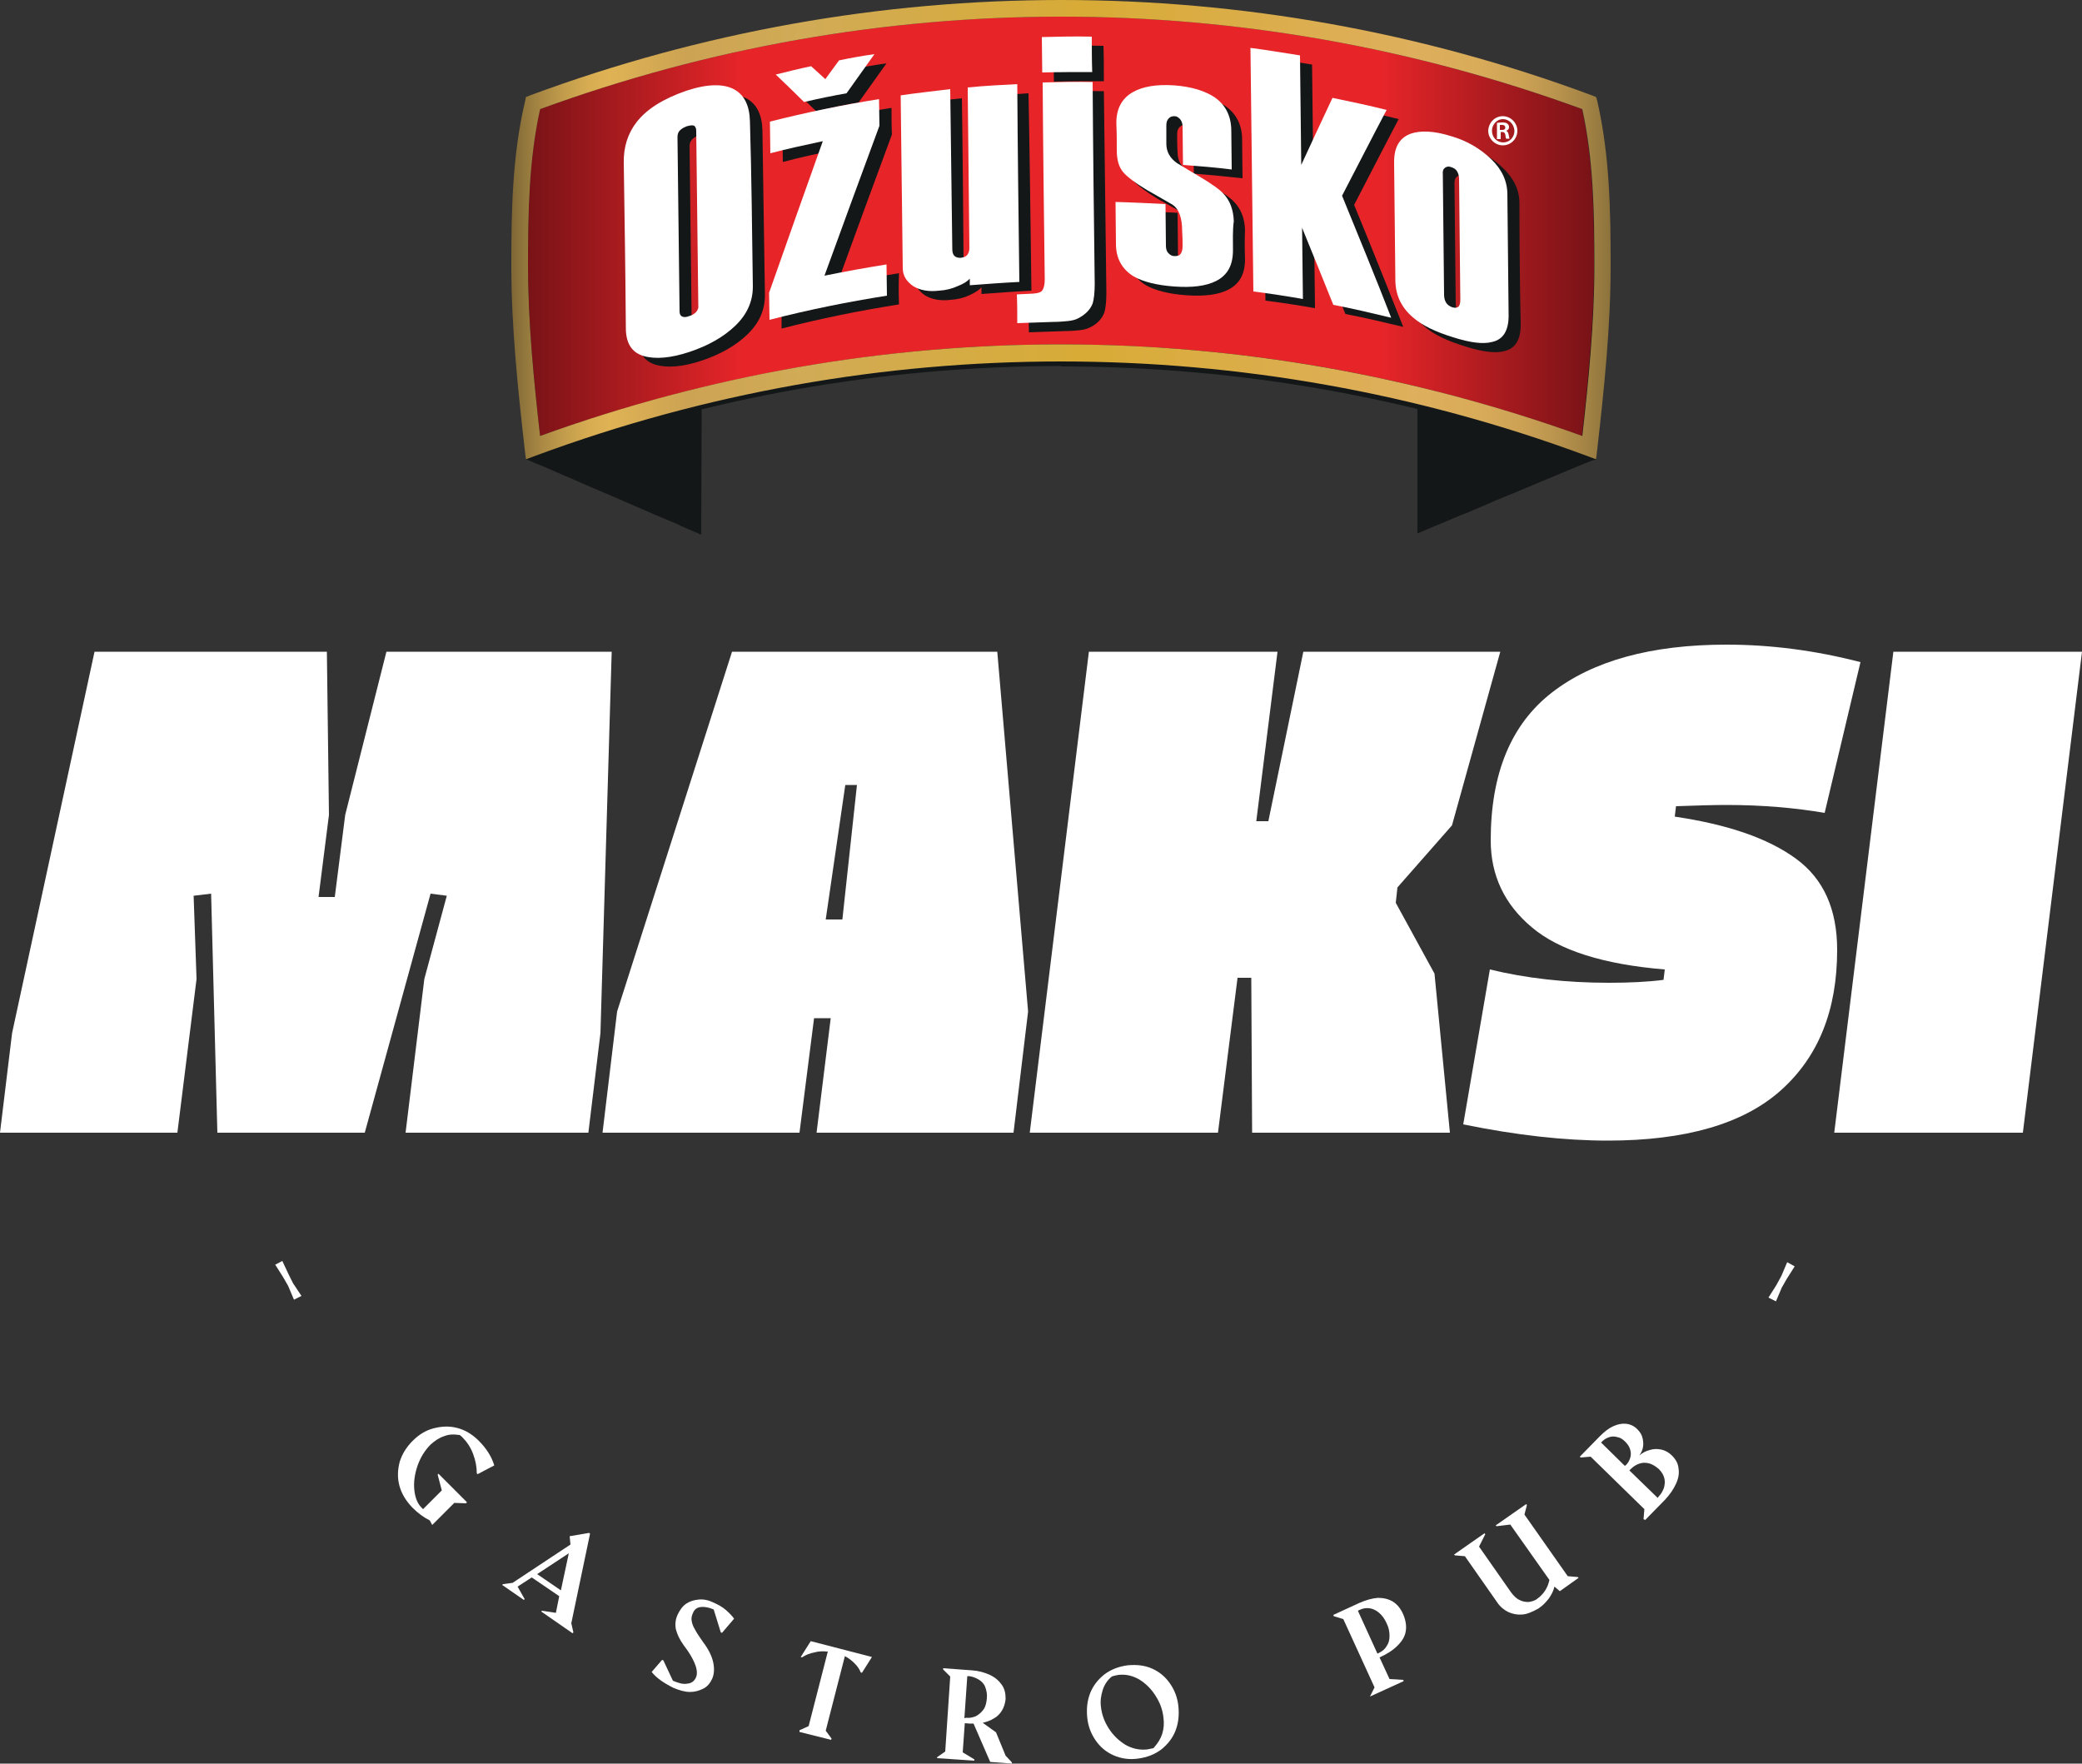 <?xml version="1.0" encoding="utf-8"?>
<!-- Generator: Adobe Illustrator 23.0.1, SVG Export Plug-In . SVG Version: 6.00 Build 0)  -->
<svg version="1.1" id="Layer_1" xmlns="http://www.w3.org/2000/svg" xmlns:xlink="http://www.w3.org/1999/xlink" x="0px" y="0px"
	 viewBox="0 0 500 423.5" style="enable-background:new 0 0 500 423.5;" xml:space="preserve">
<rect x="0" y="0" width="500" height="423.5" fill="#333333" stroke="none"/>
<style type="text/css">
	.st0{fill:#FFFFFF;}
	.st1{fill:#131718;}
	.st2{clip-path:url(#SVGID_2_);fill:url(#SVGID_3_);}
	.st3{clip-path:url(#SVGID_5_);fill:url(#SVGID_6_);}
</style>
<polygon class="st0" points="92.8,156.5 82.9,195.7 80.4,215.4 76.5,215.4 79,195.7 78.5,156.5 22.7,156.5 2.9,248.1 0,272 
	42.6,272 47.2,235.1 46.5,215.1 50.7,214.6 52.2,272 87.6,272 103.4,214.6 107.3,215.1 101.9,235.1 97.4,272 141.3,272 144.2,248.1 
	146.9,156.5 "/>
<path class="st0" d="M148.2,242.9l27.6-86.4h63.7l7.4,86.4l-3.5,29.1h-47.3l3.4-27.5h-4L192,272h-47.3L148.2,242.9z M202.3,220.8
	l3.5-32.3H203l-4.7,32.3H202.3z"/>
<polygon class="st0" points="261.5,156.5 306.8,156.5 301.7,197.2 304.6,197.2 313,156.5 360.3,156.5 348.7,198.2 335.6,213.1 
	335.2,216.8 344.5,233.8 348.2,272 300.7,272 300.5,234.8 297.2,234.8 292.5,272 247.3,272 "/>
<path class="st0" d="M431.3,206.2c6.6,4.8,9.9,12.1,9.9,21.9c0,14.5-4.5,25.7-13.6,33.8c-9,8-22.9,12-41.5,12
	c-10.4,0-22-1.3-34.7-3.9l6.4-37.2c8.6,2.1,18.2,3.2,28.6,3.2c4.8,0,9.2-0.2,13.1-0.7l0.3-2.5c-14.7-1.2-25.4-4.6-31.9-10.1
	c-6.6-5.5-9.9-12.5-9.9-20.9c0-16.1,4.9-27.9,14.7-35.5c9.8-7.6,23.8-11.5,41.9-11.5c10.7,0,21.4,1.4,32.2,4.2l-8.6,36.2
	c-7.1-1.2-14.9-1.9-23.6-1.9c-2.7,0-6.7,0.1-12.1,0.3l-0.3,2.5C415,198,424.6,201.3,431.3,206.2"/>
<polygon class="st0" points="500,156.5 485.8,272 440.5,272 454.7,156.5 "/>
<polygon class="st0" points="67.8,302.8 69.3,306 70.4,308.2 72.4,311.2 70.6,312.1 69.2,308.8 68,306.7 66.1,303.7 "/>
<path class="st0" d="M95.9,356.7c-0.5-1.9-0.4-3.8,0.1-5.7c0.6-1.9,1.6-3.5,3.1-5c1.5-1.5,3.1-2.5,5-3c1.9-0.5,3.8-0.6,5.7-0.1
	c1.9,0.5,3.6,1.5,5.2,3.1c1.9,1.9,3.1,3.9,3.7,5.9l-4,2.1l-0.2-0.2c0-1.6-0.3-3.1-0.9-4.7c-0.6-1.6-1.5-2.9-2.6-4
	c-0.1-0.1-0.3-0.3-0.6-0.5c-1.4-0.2-2.6-0.2-3.8,0.3c-1.2,0.4-2.2,1.1-3.2,2c-1.3,1.3-2.4,3-3.1,5c-0.7,2-1,4-0.8,5.9
	c0.2,1.9,0.8,3.4,1.9,4.4l0.2,0.2l4.5-4.5l-1-3.8l0.2-0.2l6.8,6.8L112,361l-2.9-0.1l-5.3,5.3l-0.6-1.1c-1.4-0.7-2.8-1.7-4.2-3.1
	C97.4,360.3,96.4,358.6,95.9,356.7"/>
<path class="st0" d="M120.8,380.4l2.3-0.3l13.9-9.2l-0.2-2l4.7-0.8l0.2,0.2l-4.5,21.5l0.5,2.2l-0.2,0.2L130,387l0.1-0.2l3.4,0.5
	l0.8-4l-6.6-4.5l-3.4,2.2l1.7,3l-0.2,0.2l-5.2-3.6L120.8,380.4z M134.7,381.9l1.9-8.9l-7.6,5L134.7,381.9z"/>
<path class="st0" d="M156.5,401.5l2.5-2.9l0.3,0.1l2.3,4.9c1.4,0.6,2.5,0.9,3.5,0.7c1-0.1,1.6-0.6,2-1.4c0.3-0.6,0.3-1.2,0.2-1.9
	c-0.1-0.7-0.4-1.5-0.9-2.5c-0.5-1-1.2-2.1-2.2-3.4c-1-1.4-1.6-2.7-1.9-3.9c-0.2-1.2-0.1-2.4,0.5-3.6c0.5-1,1.1-1.9,2-2.5
	c0.9-0.6,1.9-0.9,3.1-1c1.2-0.1,2.4,0.2,3.6,0.8c1.1,0.5,2,1,2.8,1.7c0.8,0.7,1.5,1.4,2,2.1l-2.9,3.4l-0.3-0.1l-1.7-5.5
	c-1.1-0.5-2.2-0.7-3.1-0.6c-0.9,0.1-1.6,0.6-1.9,1.5c-0.3,0.6-0.4,1.2-0.3,1.8c0.1,0.6,0.3,1.3,0.8,2.1c0.4,0.8,1.1,1.8,2,3.1
	c1.3,1.7,2.1,3.4,2.4,4.9c0.3,1.5,0.2,2.8-0.3,3.9c-0.5,1-1.1,1.8-2.1,2.3s-2,0.8-3.2,0.8c-1.2,0-2.6-0.4-4-1
	C159.5,404.2,157.7,403,156.5,401.5"/>
<path class="st0" d="M192,415.5l2.2-1l4.6-17.9c-1.1-0.1-2.2-0.1-3.2,0.2c-1.1,0.2-2.1,0.6-3,1.2l-0.3-0.1l2.4-3.8l14.7,3.8
	l-2.4,3.8l-0.3-0.1c-0.3-0.8-0.8-1.5-1.5-2.2c-0.7-0.7-1.5-1.3-2.3-1.7l-4.6,17.9l1.4,1.9l-0.1,0.3l-7.6-1.9L192,415.5z"/>
<path class="st0" d="M225,422l2-1.4l1.2-18l-1.7-1.7l0-0.3l6.8,0.5c1.7,0.1,3.1,0.5,4.4,1.1c1.3,0.6,2.2,1.4,2.9,2.4
	c0.7,1,0.9,2.1,0.9,3.4c-0.1,1-0.4,2-0.9,2.8c-0.5,0.8-1.2,1.5-2,1.9c-0.8,0.5-1.7,0.8-2.6,1l3.2,2.3l2.3,5.6l1.5,1.6l0,0.3
	l-5.2-0.4l-4-9.2c-0.7,0-1.3,0-2.1-0.1l-0.5,7l2.8,1.7l0,0.3l-8.9-0.6L225,422z M232,412.5c0.9,0.1,1.7-0.1,2.4-0.4
	c0.7-0.4,1.3-0.9,1.8-1.6c0.5-0.7,0.7-1.6,0.8-2.7c0.1-1-0.1-1.9-0.4-2.7s-0.9-1.4-1.6-1.8c-0.7-0.4-1.4-0.7-2.3-0.8l-0.4,0
	l-0.7,10.1L232,412.5z"/>
<path class="st0" d="M267.4,421.5c-1.8-0.8-3.2-2-4.3-3.6c-1.1-1.6-1.8-3.4-2-5.5c-0.2-2.1,0-4,0.7-5.8c0.7-1.8,1.9-3.3,3.4-4.5
	c1.6-1.2,3.4-1.9,5.6-2.2c2.2-0.2,4.1,0,5.9,0.8c1.8,0.8,3.2,2,4.3,3.6c1.1,1.6,1.8,3.4,2,5.5c0.2,2.1,0,4-0.7,5.8
	c-0.7,1.8-1.9,3.3-3.4,4.5c-1.6,1.2-3.4,1.9-5.6,2.2C271.2,422.6,269.2,422.3,267.4,421.5 M279.1,416.4c0.4-1.3,0.5-2.6,0.3-4
	c-0.2-1.8-0.8-3.5-1.9-5.2c-1-1.6-2.3-2.9-3.9-3.9c-1.6-0.9-3.2-1.3-5-1.1c-0.5,0.1-1.1,0.2-1.6,0.4c-1.1,0.9-1.8,2-2.2,3.3
	c-0.4,1.3-0.6,2.6-0.4,4c0.2,1.8,0.8,3.5,1.9,5.2c1.1,1.7,2.4,2.9,4,3.9c1.6,0.9,3.3,1.3,5.2,1.1c0.5-0.1,1-0.2,1.5-0.3
	C278,418.7,278.7,417.6,279.1,416.4"/>
<path class="st0" d="M329,407.4l1.1-2.2l-7.5-16.4l-2.3-0.7l-0.1-0.3l6.3-2.9c1.6-0.7,3.1-1.1,4.4-1.2c1.4,0,2.6,0.3,3.6,0.9
	c1.1,0.7,1.9,1.7,2.5,3.1c0.6,1.4,0.8,2.8,0.6,4c-0.2,1.3-0.9,2.4-2,3.5c-1.1,1.1-2.5,2-4.3,2.8l2.4,5.2l3.3,0.2l0.1,0.3l-8.1,3.7
	L329,407.4z M331.2,396.9c0.8-0.4,1.4-0.9,1.8-1.6c0.5-0.7,0.7-1.5,0.7-2.5c0-1-0.2-2-0.7-3c-0.5-1.1-1.1-1.9-1.8-2.5
	c-0.7-0.6-1.5-1-2.3-1.1c-0.8-0.1-1.6,0-2.4,0.4l-0.4,0.2l4.7,10.3L331.2,396.9z"/>
<path class="st0" d="M365.6,387.7c-1.2,0.1-2.3-0.1-3.4-0.6c-1-0.5-2-1.3-2.7-2.4l-7.7-11l-2.4-0.2l-0.2-0.2l7.3-5.1l0.2,0.2l-1.5,3
	l7.7,11c0.6,0.8,1.3,1.5,2,1.8c0.7,0.4,1.5,0.5,2.2,0.5c0.7-0.1,1.5-0.3,2.1-0.8c0.7-0.5,1.4-1.2,1.9-2c0.5-0.8,0.8-1.6,1-2.5
	l-9.4-13.3l-3.3,0.4l-0.2-0.2l7.3-5.1l0.2,0.2l-0.6,2.3l10.4,14.8l2.4,0.2l0.2,0.2l-4.5,3.2l-1.3-1.1c-0.2,1-0.7,1.9-1.3,2.8
	c-0.7,0.9-1.5,1.8-2.6,2.5C367.9,387.1,366.8,387.6,365.6,387.7"/>
<path class="st0" d="M394.7,364.8l0.2-2.4l-12.9-12.6l-2.4,0.2l-0.2-0.2l4.8-4.9c1.1-1.1,2.1-1.9,3.2-2.4c1.1-0.5,2.1-0.7,3.1-0.6
	c1,0.1,1.9,0.5,2.7,1.3c0.6,0.6,1,1.2,1.2,1.9c0.2,0.7,0.3,1.5,0.2,2.2c-0.1,0.8-0.4,1.5-0.9,2.2c0.7-0.6,1.6-1.1,2.5-1.3
	c0.9-0.3,1.8-0.3,2.8-0.1c0.9,0.2,1.8,0.7,2.5,1.4c0.9,0.9,1.5,1.9,1.6,3.1c0.2,1.2,0,2.4-0.6,3.7c-0.6,1.3-1.4,2.5-2.6,3.8
	l-4.8,4.9L394.7,364.8z M390.5,351.8c0.5-0.5,0.8-1.1,1-1.7c0.2-0.6,0.2-1.3,0-2c-0.2-0.7-0.6-1.3-1.2-1.9c-0.6-0.6-1.2-1-1.9-1.1
	c-0.7-0.2-1.3-0.2-1.9,0c-0.6,0.2-1.2,0.5-1.7,1l-0.3,0.3l5.7,5.6L390.5,351.8z M398.3,359.4c0.6-0.6,1-1.3,1.3-2.1
	c0.2-0.8,0.3-1.5,0.1-2.3c-0.2-0.8-0.6-1.5-1.3-2.2c-0.8-0.7-1.6-1.2-2.4-1.4c-0.8-0.2-1.6-0.2-2.4,0.1c-0.8,0.3-1.4,0.7-2,1.3
	l-0.3,0.3l6.8,6.6L398.3,359.4z"/>
<polygon class="st0" points="424.7,311.6 426.6,308.6 427.8,306.4 429.2,303.1 431,304.1 429.1,307.1 427.9,309.2 426.5,312.5 "/>
<path class="st1" d="M254.9,87.9c-42.7,0-85.4,7.5-126.2,22.6l-2.4-0.2l0-1.5c-1.6-14.1,130.3-27.9,130.3-27.9
	s127.8,13.6,126.2,27.8l0.6,1.7l-2.4,0.2c-40.8-15.1-83.5-22.6-126.2-22.6H254.9z M254.8,83.9c42.3,0,84.7,7.3,125.2,22
	c1.5-13.4,2.9-27.4,2.9-40.9v-0.1c0-12.6-0.2-25.3-2.9-37.5C339.5,12.5,297.2,5.1,254.8,5.1c-42.3,0-84.6,7.4-125.1,22.2
	c-2.7,12.2-2.9,24.9-2.9,37.5l0,0.1c0,13.6,1.4,27.6,2.9,40.9c40.5-14.7,82.9-22,125.2-22H254.8"/>
<path class="st1" d="M381,109.4c-0.6-0.2-1.2-0.4-1.8-0.7c-0.4-0.2-0.9-0.3-1.3-0.5c-1.8-0.7-3.6-1.3-5.4-1.9
	c-0.4-0.2-0.9-0.3-1.3-0.5c-1.8-0.6-3.6-1.2-5.4-1.8l0,0c-0.4-0.1-0.9-0.3-1.4-0.4c-1.8-0.6-3.6-1.1-5.3-1.6
	c-0.5-0.1-0.9-0.3-1.4-0.4c-1.8-0.5-3.5-1-5.3-1.5c-0.5-0.1-1-0.3-1.4-0.4c-0.3-0.1-0.7-0.2-1-0.3c-3.2-0.9-6.4-1.7-9.6-2.5v4.9
	l0,26.3l4-1.7l1-0.4l5.7-2.4l1.1-0.4l5.6-2.4l1.1-0.5l5.6-2.3l1.2-0.5l5.5-2.3l1.2-0.5l5.5-2.3l1.2-0.5l4.2-1.7L381,109.4z"/>
<path class="st1" d="M168.5,102.1v-4.9c-5.4,1.3-10.7,2.8-16.1,4.3c-0.7,0.2-1.4,0.4-2.1,0.6c-0.5,0.1-0.9,0.3-1.4,0.4
	c-1.8,0.5-3.6,1.1-5.4,1.7c-0.5,0.1-0.9,0.3-1.4,0.4c-1.8,0.6-3.6,1.2-5.4,1.8l0,0v0c-0.4,0.2-0.9,0.3-1.3,0.5
	c-1.8,0.6-3.6,1.3-5.4,1.9c-0.4,0.2-0.9,0.3-1.3,0.5c0,0,0,0-0.1,0l-2.4,0.9l2.5,1.1l1.3,0.5l5.5,2.4l1.2,0.5l5.5,2.4l1.2,0.5
	l5.6,2.4l1.1,0.5l5.6,2.4l1.1,0.5l5.7,2.4l1,0.5l4.9,2.1L168.5,102.1L168.5,102.1z"/>
<g>
	<defs>
		<path id="SVGID_1_" d="M129.7,26.2c-2.7,12.2-2.9,24.9-2.9,37.5l0,0.1c0,13.6,1.4,27.6,2.9,40.9c40.5-14.6,82.8-22,125.1-22
			c0,0,0,0-0.1,0h0.1c0,0,0,0-0.1,0c42.3,0,84.6,7.3,125.2,22c1.5-13.4,2.9-27.4,2.9-40.9v-0.1c0-12.6-0.2-25.3-2.9-37.5
			C339.5,11.4,297.2,4,254.9,4C212.5,4,170.2,11.4,129.7,26.2"/>
	</defs>
	<clipPath id="SVGID_2_">
		<use xlink:href="#SVGID_1_"  style="overflow:visible;"/>
	</clipPath>
	
		<linearGradient id="SVGID_3_" gradientUnits="userSpaceOnUse" x1="-138.481" y1="658.27" x2="-137.838" y2="658.27" gradientTransform="matrix(398.087 0 0 398.087 55254.477 -261994.406)">
		<stop  offset="0" style="stop-color:#7A1317"/>
		<stop  offset="0.2" style="stop-color:#E72529"/>
		<stop  offset="0.8" style="stop-color:#E72529"/>
		<stop  offset="0.995" style="stop-color:#7A1317"/>
		<stop  offset="1" style="stop-color:#7A1317"/>
	</linearGradient>
	<rect x="126.8" y="4" class="st2" width="256.1" height="100.8"/>
</g>
<path class="st1" d="M183.7,70.9c0,3.6-1.4,6.7-4.2,9.4c-2.8,2.7-6.5,4.8-11,6.3c-4.5,1.5-8.2,1.8-11,1c-2.8-0.8-4.3-3-4.3-6.7
	c-0.1-13.2-0.3-26.4-0.5-39.6c0-3.9,1-7.2,3.2-9.9c2.4-3.1,6.4-5.6,11.9-7.4c5.1-1.7,8.9-1.7,11.4-0.4c2.5,1.3,3.8,3.9,3.9,7.7
	C183.3,44.5,183.5,57.7,183.7,70.9 M170.6,75.5c-0.2-14-0.3-27.9-0.5-41.9c0-0.6-0.2-1.1-0.5-1.2c-0.4-0.2-0.9-0.2-1.7,0.1
	c-0.8,0.2-1.3,0.6-1.7,1c-0.4,0.4-0.6,0.9-0.6,1.6c0.2,14,0.3,27.9,0.5,41.9c0,0.6,0.2,1,0.6,1.2c0.4,0.2,1,0.2,1.7-0.1
	c0.8-0.2,1.3-0.6,1.7-1C170.4,76.6,170.6,76,170.6,75.5"/>
<path class="st1" d="M215.9,73.1c-9.5,1.5-18.9,3.4-28.2,5.8c0-2.2,0-4.3-0.1-6.5c4.3-12.2,8.6-24.4,12.9-36.4
	c-4.2,0.9-8.4,1.8-12.5,2.9c0-2.5-0.1-5-0.1-7.6c8.7-2.2,17.4-4,26.2-5.4c0,2.1,0,4.3,0.1,6.4c-4.4,11.9-8.8,23.9-13.2,36
	c4.9-1,9.9-1.9,14.9-2.7C215.8,68.1,215.8,70.6,215.9,73.1"/>
<path class="st1" d="M247.7,69.8c-4,0.2-8,0.5-12,0.8c0-0.5,0-1.1,0-1.6c-0.6,0.7-1.6,1.3-2.9,1.9c-1.3,0.6-2.8,1-4.5,1.1
	c-2.5,0.3-4.6-0.1-6.2-1.1c-1.6-1.1-2.5-2.5-2.5-4.3c-0.2-13.8-0.3-27.6-0.5-41.5c4-0.6,7.9-1.1,11.9-1.5
	c0.2,12.8,0.3,25.7,0.4,38.5c0,1.4,0.7,2.1,2.1,2c0.7-0.1,1.2-0.3,1.5-0.7c0.3-0.4,0.5-0.9,0.5-1.6c-0.1-12.9-0.3-25.7-0.4-38.6
	c4-0.3,8-0.6,11.9-0.8C247.3,38.2,247.5,54,247.7,69.8"/>
<path class="st1" d="M265.7,70.3c0,2.2-0.2,3.8-0.5,4.8c-0.6,1.5-1.8,2.8-3.6,3.6c-0.6,0.3-1.4,0.5-2.4,0.6c-1,0.1-2.1,0.2-3.4,0.2
	c-2.9,0.1-5.8,0.2-8.7,0.3c0-2.3-0.1-4.6-0.1-6.9c1.3-0.1,2.6-0.1,4-0.2c1.1-0.1,1.9-0.3,2.2-0.9c0.3-0.5,0.5-1.4,0.5-2.5
	c-0.2-15.8-0.4-31.5-0.6-47.3c4-0.1,8-0.2,12-0.1C265.3,38.2,265.5,54.2,265.7,70.3 M265.1,19.5c-4,0-8,0-12,0.1
	c0-2.8-0.1-5.7-0.1-8.5c4-0.1,8-0.2,12-0.1C265.1,13.8,265.1,16.6,265.1,19.5"/>
<path class="st1" d="M299,62.2c0,3.6-1.3,6-4.1,7.4c-2.4,1.2-5.7,1.6-10,1.3c-4.1-0.3-7.4-1.1-9.7-2.4c-2.8-1.7-4.3-4.3-4.3-7.8
	c0-3.4-0.1-6.7-0.1-10.1c4,0.1,8,0.3,12,0.5c0,3.3,0.1,6.7,0.1,10c0,0.8,0.2,1.4,0.5,1.8c0.3,0.4,0.8,0.7,1.5,0.7
	c0.6,0,1.1-0.1,1.4-0.5c0.3-0.4,0.5-1,0.5-1.7c0-1.2,0-2.4-0.1-3.7c0-3.2-0.8-5.4-2.4-6.4c-2.2-1.3-4.3-2.4-6.2-3.5
	c-2.8-1.7-4.7-3.1-5.8-4.3c-1-1.2-1.5-2.9-1.5-5.2c0-2.1,0-4.2-0.1-6.4c0-3.6,1.3-6.1,4-7.7c2.3-1.3,5.6-1.9,9.9-1.6
	c4.2,0.3,7.3,1.3,9.6,2.8c2.7,1.9,4.1,4.6,4.1,8.1c0,3.1,0.1,6.2,0.1,9.3c-3.9-0.4-7.8-0.8-11.7-1.1c0-3.1-0.1-6.2-0.1-9.2
	c0-0.7-0.2-1.3-0.6-1.8c-0.4-0.4-0.8-0.7-1.3-0.7c-0.6,0-1,0.1-1.4,0.5c-0.4,0.4-0.6,0.9-0.6,1.7c0,1.5,0,3,0.1,4.4
	c0,2,0.9,3.5,2.6,4.7c1.6,0.9,3.1,1.8,4.7,2.8c3.4,2,5.5,3.5,6.3,4.4c1.7,1.8,2.5,4,2.6,6.7C298.9,57.5,298.9,59.9,299,62.2"/>
<path class="st1" d="M337,78.5c-4.6-1.1-9.2-2.2-13.9-3.1c-2.5-6.2-5-12.4-7.5-18.5c0.1,5.7,0.1,11.4,0.2,17.1
	c-4-0.7-7.9-1.3-11.9-1.8c-0.2-19.5-0.4-39-0.7-58.5c4,0.5,7.9,1.2,11.9,1.8c0.1,8.8,0.2,17.5,0.3,26.3c2.5-5.4,5-10.7,7.5-16.1
	c4.3,0.9,8.7,1.8,13,2.9c-3.6,6.8-7.1,13.7-10.7,20.6C329.2,58.9,333.1,68.7,337,78.5"/>
<path class="st1" d="M365.2,78c0,3.6-1.3,5.7-3.9,6.3c-2.1,0.6-5.3,0.2-9.4-1.1c-4.2-1.3-7.5-2.8-9.8-4.8c-2.8-2.4-4.2-5.4-4.2-9
	c-0.1-9.4-0.2-18.9-0.3-28.3c0-3.6,1.3-5.8,4.1-6.8c2.3-0.8,5.6-0.7,9.7,0.6c3.8,1.1,7,3,9.6,5.5c2.6,2.5,3.9,5.3,3.9,8.4
	C364.9,58.5,365,68.3,365.2,78 M353.6,74c-0.1-9.6-0.2-19.3-0.3-28.9c0-0.8-0.2-1.4-0.5-1.9c-0.3-0.5-0.8-0.8-1.5-1
	c-0.6-0.2-1-0.1-1.4,0.2c-0.4,0.3-0.6,0.8-0.6,1.6c0.1,9.6,0.2,19.3,0.3,28.9c0,0.8,0.2,1.4,0.5,1.9c0.3,0.5,0.9,0.9,1.5,1.1
	c0.7,0.2,1.2,0.2,1.5-0.2C353.4,75.4,353.6,74.8,353.6,74"/>
<path class="st1" d="M189.2,20.1c2.8-0.7,4.9-1.3,7.8-1.9c1.1,1,2.3,2.1,3.4,3.1c1.1-1.5,2.9-3.1,4-4.6c2.8-0.6,5.7-1.1,8.5-1.5
	c-2.2,3.1-4.5,6.3-6.7,9.4c-3.4,0.6-6.8,1.3-10.2,2.1C193.7,24.5,191.4,22.3,189.2,20.1"/>
<path class="st0" d="M180.8,68.8c0,3.6-1.4,6.7-4.2,9.4c-2.8,2.7-6.5,4.8-11,6.3c-4.5,1.5-8.2,1.8-11,1c-2.8-0.8-4.3-3-4.3-6.7
	c-0.1-13.2-0.3-26.4-0.5-39.6c-0.1-3.9,1-7.2,3.1-9.9c2.4-3.1,6.4-5.6,11.9-7.5c5.1-1.7,8.9-1.7,11.4-0.4c2.5,1.3,3.8,3.9,3.9,7.7
	C180.5,42.4,180.6,55.6,180.8,68.8 M167.7,73.3c-0.2-14-0.3-27.9-0.5-41.9c0-0.6-0.2-1-0.5-1.2c-0.4-0.2-0.9-0.1-1.7,0.1
	c-0.8,0.3-1.3,0.6-1.7,1c-0.4,0.4-0.6,0.9-0.6,1.6c0.2,14,0.3,27.9,0.5,41.9c0,0.6,0.2,1,0.6,1.2c0.4,0.2,1,0.2,1.7-0.1
	c0.8-0.2,1.3-0.6,1.7-1C167.6,74.4,167.8,73.9,167.7,73.3"/>
<path class="st0" d="M213,71c-9.5,1.5-18.9,3.4-28.2,5.8c0-2.2-0.1-4.3-0.1-6.5c4.3-12.2,8.6-24.4,12.9-36.4
	c-4.2,0.9-8.4,1.8-12.6,2.9c0-2.5-0.1-5-0.1-7.6c8.7-2.2,17.4-4,26.2-5.4c0,2.1,0.1,4.3,0.1,6.4c-4.4,11.9-8.8,23.9-13.2,36
	c4.9-1,9.9-1.9,14.9-2.7C212.9,66,213,68.4,213,71"/>
<path class="st0" d="M244.8,67.7c-4,0.2-8,0.5-11.9,0.8c0-0.5,0-1.1,0-1.6c-0.6,0.7-1.6,1.3-2.9,1.8c-1.3,0.6-2.8,1-4.5,1.1
	c-2.5,0.3-4.6-0.1-6.2-1.1c-1.6-1.1-2.5-2.5-2.5-4.3c-0.2-13.8-0.3-27.6-0.5-41.5c4-0.6,7.9-1,11.9-1.5c0.2,12.8,0.3,25.7,0.5,38.5
	c0,1.4,0.7,2.1,2.1,2c0.7-0.1,1.2-0.3,1.5-0.7c0.3-0.4,0.5-0.9,0.5-1.6c-0.1-12.9-0.3-25.7-0.4-38.6c4-0.4,8-0.6,11.9-0.8
	C244.4,36.1,244.6,51.9,244.8,67.7"/>
<path class="st0" d="M262.9,68.1c0,2.2-0.2,3.8-0.5,4.8c-0.6,1.5-1.8,2.7-3.6,3.6c-0.6,0.3-1.4,0.5-2.4,0.6c-1,0.1-2.2,0.2-3.4,0.2
	c-2.9,0.1-5.8,0.2-8.7,0.3c0-2.3,0-4.6-0.1-6.9c1.3-0.1,2.6-0.1,4-0.2c1.1-0.1,1.9-0.3,2.2-0.9c0.3-0.5,0.5-1.4,0.5-2.5
	c-0.2-15.8-0.4-31.5-0.5-47.3c4-0.1,8-0.2,12-0.1C262.5,36,262.7,52.1,262.9,68.1 M262.3,17.3c-4,0-8,0-12,0.1
	c0-2.8-0.1-5.7-0.1-8.5c4-0.1,8-0.2,12-0.1C262.2,11.7,262.2,14.5,262.3,17.3"/>
<path class="st0" d="M296.1,60.1c0,3.6-1.3,6-4.1,7.4c-2.4,1.2-5.7,1.6-10,1.3c-4.1-0.3-7.4-1.1-9.7-2.4c-2.8-1.7-4.3-4.3-4.3-7.8
	c0-3.4-0.1-6.8-0.1-10.1c4,0.1,8,0.3,12,0.5c0,3.3,0.1,6.7,0.1,10c0,0.8,0.2,1.4,0.6,1.8c0.4,0.4,0.8,0.7,1.5,0.7
	c0.6,0,1.1-0.1,1.4-0.5c0.3-0.4,0.5-1,0.5-1.8c0-1.2,0-2.4-0.1-3.7c0-3.2-0.8-5.4-2.4-6.4c-2.2-1.3-4.2-2.4-6.1-3.5
	c-2.8-1.7-4.7-3.1-5.7-4.3c-1-1.2-1.5-2.9-1.5-5.2c0-2.1,0-4.2-0.1-6.3c-0.1-3.6,1.3-6.2,4-7.7c2.3-1.3,5.6-1.9,9.9-1.6
	c4.1,0.3,7.3,1.3,9.6,2.8c2.7,1.8,4.1,4.6,4.1,8.1c0,3.1,0.1,6.2,0.1,9.3c-3.9-0.5-7.8-0.8-11.7-1.1c0-3.1-0.1-6.2-0.1-9.2
	c0-0.7-0.2-1.3-0.6-1.8c-0.4-0.4-0.8-0.7-1.3-0.7c-0.6,0-1,0.1-1.4,0.5c-0.4,0.4-0.6,0.9-0.6,1.7c0,1.5,0,2.9,0,4.4
	c0,2,0.9,3.5,2.6,4.7c1.6,0.9,3.1,1.9,4.7,2.8c3.4,2,5.5,3.5,6.3,4.4c1.7,1.7,2.5,4,2.6,6.7C296,55.3,296.1,57.7,296.1,60.1"/>
<path class="st0" d="M334.1,76.3c-4.6-1.1-9.2-2.2-13.9-3.1c-2.5-6.2-5-12.4-7.5-18.5c0.1,5.7,0.1,11.4,0.2,17.1
	c-4-0.7-7.9-1.3-11.9-1.8c-0.2-19.5-0.5-39-0.7-58.5c4,0.5,7.9,1.2,11.9,1.8c0.1,8.7,0.2,17.5,0.3,26.3c2.5-5.4,5-10.8,7.5-16.1
	c4.3,0.9,8.7,1.8,13,2.9c-3.6,6.8-7.1,13.7-10.7,20.6C326.3,56.8,330.3,66.5,334.1,76.3"/>
<path class="st0" d="M362.3,75.8c0,3.6-1.3,5.7-3.9,6.3c-2.2,0.6-5.3,0.2-9.4-1.1c-4.2-1.3-7.4-2.8-9.7-4.8c-2.8-2.4-4.2-5.4-4.2-9
	c-0.1-9.4-0.2-18.9-0.3-28.3c0-3.6,1.3-5.8,4-6.8c2.3-0.8,5.6-0.7,9.7,0.6c3.8,1.1,7,3,9.6,5.5c2.6,2.5,3.9,5.3,3.9,8.5
	C362.1,56.4,362.2,66.1,362.3,75.8 M350.7,71.9c-0.1-9.6-0.2-19.3-0.3-28.9c0-0.8-0.2-1.4-0.5-1.9c-0.3-0.5-0.8-0.8-1.5-1
	c-0.5-0.2-1-0.1-1.4,0.2c-0.4,0.3-0.6,0.8-0.5,1.6c0.1,9.6,0.2,19.3,0.3,28.9c0,0.8,0.2,1.4,0.5,1.9c0.3,0.5,0.9,0.9,1.5,1.1
	c0.7,0.2,1.2,0.1,1.5-0.2C350.6,73.2,350.7,72.7,350.7,71.9"/>
<path class="st0" d="M186.3,17.9c2.8-0.7,5.6-1.4,8.5-2c1.1,1,2.3,2.1,3.4,3.1c1.1-1.5,2.2-3,3.3-4.5c2.8-0.6,5.7-1.1,8.5-1.5
	c-2.2,3.1-4.5,6.3-6.7,9.4c-3.4,0.6-6.8,1.3-10.2,2.1C190.9,22.3,188.6,20.1,186.3,17.9"/>
<path class="st0" d="M360.9,27.9c1.9,0,3.5,1.6,3.5,3.5c0,1.9-1.5,3.5-3.5,3.5c-1.9,0-3.5-1.6-3.5-3.5
	C357.5,29.4,359,27.9,360.9,27.9L360.9,27.9z M360.9,28.6c-1.4,0-2.6,1.3-2.6,2.8c0,1.6,1.2,2.8,2.7,2.8c1.5,0,2.7-1.2,2.7-2.8
	C363.6,29.8,362.4,28.6,360.9,28.6L360.9,28.6z M360.3,33.4h-0.8v-3.9c0.3,0,0.7-0.1,1.2-0.1c0.7,0,1.1,0.1,1.3,0.3
	c0.2,0.2,0.4,0.4,0.4,0.8c0,0.5-0.3,0.8-0.7,0.9v0c0.3,0.1,0.5,0.4,0.6,0.9c0.1,0.6,0.2,0.8,0.2,1h-0.8c-0.1-0.1-0.1-0.5-0.2-1
	c-0.1-0.4-0.3-0.6-0.7-0.6h-0.4V33.4z M360.3,31.2h0.4c0.5,0,0.8-0.1,0.8-0.6c0-0.3-0.2-0.6-0.8-0.6c-0.2,0-0.3,0-0.5,0V31.2z"/>
<g>
	<defs>
		<path id="SVGID_4_" d="M254.8,82.8L254.8,82.8h0.1H254.8z M126.8,63.8L126.8,63.8c0-12.7,0.2-25.4,2.9-37.6
			C170.2,11.4,212.5,4,254.9,4c42.3,0,84.6,7.4,125.1,22.2c2.7,12.2,2.9,24.9,2.9,37.5v0.1c0,13.6-1.4,27.6-2.9,40.9
			c-40.5-14.6-82.8-22-125.2-22c-42.3,0-84.6,7.3-125.1,22C128.2,91.4,126.8,77.4,126.8,63.8 M127.3,22.9l-1,0.4l-0.2,1
			c-3.1,13.1-3.3,26.5-3.3,39.5v0.1c0,14.7,1.6,29.8,3.2,43.9l0.3,2.5l2.4-0.9c40.8-15.1,83.5-22.6,126.1-22.6
			c42.7,0,85.4,7.5,126.1,22.6l2.4,0.9l0.3-2.5c1.6-14.1,3.2-29.2,3.2-43.9v-0.1c0-13-0.2-26.4-3.2-39.5l-0.3-1l-1-0.4
			C341.2,7.6,298,0,254.9,0C211.7,0,168.6,7.6,127.3,22.9"/>
	</defs>
	<clipPath id="SVGID_5_">
		<use xlink:href="#SVGID_4_"  style="overflow:visible;"/>
	</clipPath>
	
		<linearGradient id="SVGID_6_" gradientUnits="userSpaceOnUse" x1="-138.481" y1="658.271" x2="-137.838" y2="658.271" gradientTransform="matrix(410.472 0 0 410.472 56965.465 -270146.688)">
		<stop  offset="0" style="stop-color:#816937"/>
		<stop  offset="4.361536e-03" style="stop-color:#886F39"/>
		<stop  offset="2.630829e-02" style="stop-color:#AA8944"/>
		<stop  offset="4.786816e-02" style="stop-color:#C49E4C"/>
		<stop  offset="6.868300e-02" style="stop-color:#D7AC52"/>
		<stop  offset="8.791211e-02" style="stop-color:#DFB254"/>
		<stop  offset="0.159" style="stop-color:#CCA353"/>
		<stop  offset="0.264" style="stop-color:#D1AB56"/>
		<stop  offset="0.522" style="stop-color:#D8AB36"/>
		<stop  offset="0.819" style="stop-color:#DEAF5C"/>
		<stop  offset="0.878" style="stop-color:#D9AC5A"/>
		<stop  offset="0.917" style="stop-color:#CDA255"/>
		<stop  offset="0.949" style="stop-color:#BB954E"/>
		<stop  offset="0.978" style="stop-color:#A48445"/>
		<stop  offset="1" style="stop-color:#8D733C"/>
	</linearGradient>
	<rect x="122.8" class="st3" width="264" height="110.3"/>
</g>
</svg>
